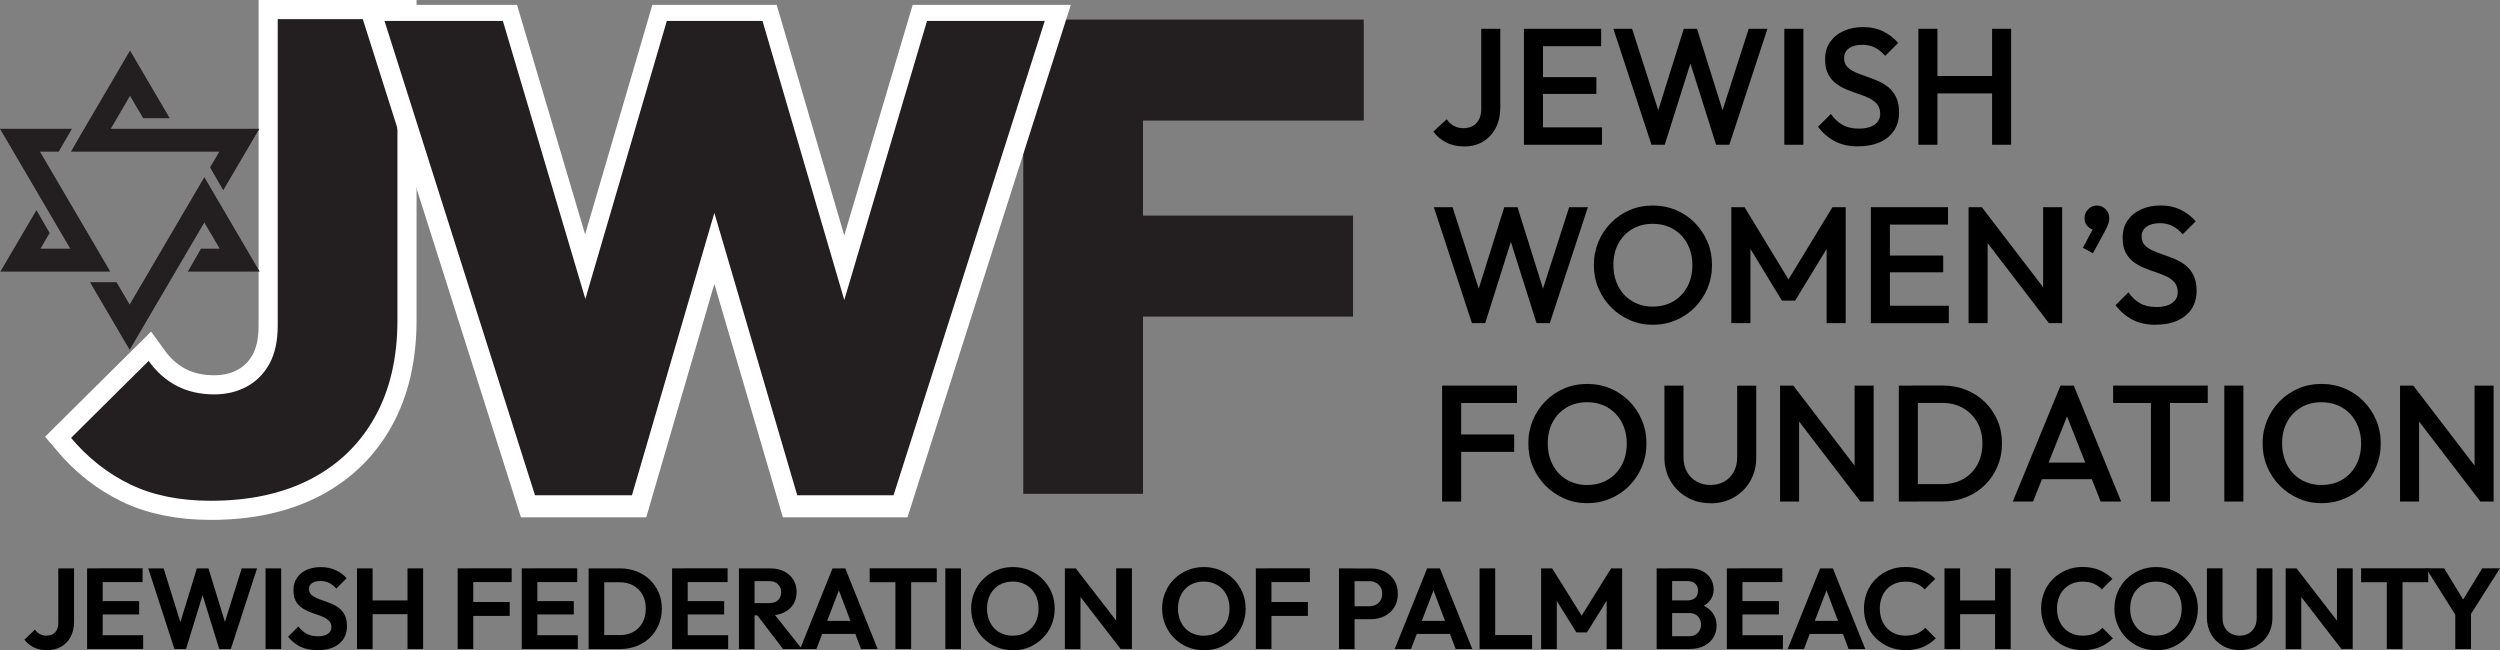 <svg xmlns="http://www.w3.org/2000/svg" id="Layer_1" data-name="Layer 1" viewBox="0 0 392.39 102.06"><rect x="0" y="0" width="392.39" height="102.06" fill="#808080" stroke="none"/><defs><style>      .cls-1, .cls-2 {        fill: #231f20;      }      .cls-3 {        fill: #fffafc;      }      .cls-3, .cls-4 {        stroke: #fff;        stroke-miterlimit: 10;        stroke-width: 6px;      }      .cls-2 {        fill-rule: evenodd;      }      .cls-4 {        fill: #fff;      }    </style></defs><path class="cls-4" d="M33.09,78.6c-4.9,0-9.12-.86-12.65-2.57-3.54-1.71-6.63-4.15-9.29-7.3l12.18-12.08c1.26,1.75,2.75,3.06,4.46,3.94,1.71.88,3.66,1.31,5.83,1.31,1.89,0,3.59-.4,5.09-1.21,1.5-.8,2.69-2,3.57-3.57.87-1.58,1.31-3.59,1.31-6.04V3h18.79v47.25c0,5.88-1.17,10.94-3.52,15.17-2.35,4.24-5.71,7.49-10.08,9.77-4.38,2.27-9.61,3.41-15.7,3.41Z"></path><path class="cls-1" d="M33.09,78.6c-4.9,0-9.12-.86-12.65-2.57-3.54-1.71-6.63-4.15-9.29-7.3l12.18-12.08c1.26,1.75,2.75,3.06,4.46,3.94,1.71.88,3.66,1.31,5.83,1.31,1.89,0,3.59-.4,5.09-1.21,1.5-.8,2.69-2,3.57-3.57.87-1.58,1.31-3.59,1.31-6.04V3h18.79v47.25c0,5.88-1.17,10.94-3.52,15.17-2.35,4.24-5.71,7.49-10.08,9.77-4.38,2.27-9.61,3.41-15.7,3.41Z"></path><g><path d="M229.78,22.98c-1.06,0-2-.21-2.82-.64-.82-.42-1.49-.99-1.99-1.7l2.11-1.92c.29.45.67.8,1.12,1.04.45.24.94.36,1.48.36.59,0,1.09-.12,1.51-.36.42-.24.74-.59.96-1.04.22-.45.34-.99.34-1.61V4.52h2.99v12.35c0,1.21-.24,2.28-.71,3.2-.48.92-1.14,1.63-1.99,2.15-.85.51-1.85.77-2.99.77Z"></path><path d="M239.19,22.72V4.52h2.99v18.2h-2.99ZM241.25,7.25v-2.73h10.06v2.73h-10.06ZM241.25,14.74v-2.63h9.31v2.63h-9.31ZM241.25,22.72v-2.73h10.19v2.73h-10.19Z"></path><path d="M259.21,22.72l-5.98-18.2h2.94l4.5,14.01h-.78l4.39-14.01h2.08l4.39,14.01h-.78l4.5-14.01h2.94l-5.98,18.2h-2.08l-4.42-13.99h.78l-4.42,13.99h-2.08Z"></path><path d="M280.06,22.72V4.52h2.99v18.2h-2.99Z"></path><path d="M291.71,22.98c-1.44,0-2.66-.26-3.67-.78s-1.91-1.28-2.7-2.29l2.03-2.03c.5.73,1.1,1.3,1.79,1.7s1.58.61,2.65.61c1,0,1.81-.21,2.4-.62.6-.42.9-.99.9-1.72,0-.61-.16-1.1-.47-1.48-.31-.38-.72-.7-1.24-.95-.51-.25-1.08-.48-1.69-.68-.62-.2-1.23-.42-1.85-.68-.62-.25-1.18-.57-1.69-.95-.51-.38-.92-.88-1.24-1.48-.31-.61-.47-1.38-.47-2.31,0-1.07.26-1.99.79-2.74.53-.75,1.24-1.33,2.14-1.73s1.91-.6,3.02-.6c1.2,0,2.27.23,3.21.7.94.47,1.71,1.07,2.3,1.79l-2.03,2.03c-.52-.59-1.06-1.03-1.62-1.31s-1.21-.43-1.94-.43c-.9,0-1.61.18-2.12.55-.51.36-.77.88-.77,1.53,0,.56.16,1,.47,1.34.31.34.72.62,1.23.86.51.23,1.08.46,1.69.66s1.23.44,1.85.7c.62.26,1.18.59,1.69,1,.51.41.92.93,1.23,1.57.31.64.47,1.45.47,2.42,0,1.63-.58,2.92-1.73,3.87-1.15.95-2.71,1.43-4.67,1.43Z"></path><path d="M301.1,22.72V4.52h2.99v18.2h-2.99ZM303.15,14.66v-2.73h10.17v2.73h-10.17ZM312.67,22.72V4.52h2.99v18.2h-2.99Z"></path><path d="M231.03,50.72l-5.98-18.2h2.94l4.5,14.01h-.78l4.39-14.01h2.08l4.39,14.01h-.78l4.5-14.01h2.94l-5.98,18.2h-2.08l-4.42-13.99h.78l-4.42,13.99h-2.08Z"></path><path d="M259.47,50.98c-1.3,0-2.51-.24-3.64-.73-1.13-.49-2.12-1.16-2.96-2.02-.85-.86-1.51-1.85-1.99-2.99-.48-1.13-.71-2.35-.71-3.65s.24-2.51.71-3.64c.48-1.13,1.13-2.12,1.98-2.98.84-.86,1.82-1.52,2.94-2,1.12-.48,2.33-.71,3.63-.71s2.51.24,3.63.71c1.12.48,2.1,1.14,2.95,2,.85.86,1.51,1.85,1.99,2.99.48,1.14.71,2.35.71,3.65s-.24,2.52-.71,3.65c-.48,1.14-1.14,2.13-1.98,2.98-.84.85-1.82,1.52-2.94,2-1.12.48-2.32.73-3.6.73ZM259.42,48.12c1.23,0,2.31-.28,3.24-.83.93-.55,1.66-1.32,2.18-2.3.53-.98.79-2.11.79-3.39,0-.95-.15-1.82-.46-2.61-.3-.79-.73-1.47-1.29-2.05-.55-.58-1.21-1.03-1.96-1.34s-1.59-.47-2.51-.47c-1.21,0-2.28.27-3.21.82-.93.55-1.66,1.3-2.18,2.27-.53.97-.79,2.1-.79,3.38,0,.95.15,1.83.46,2.64.3.81.73,1.49,1.27,2.07.55.57,1.2,1.02,1.96,1.34.76.32,1.59.48,2.5.48Z"></path><path d="M271.74,50.72v-18.2h2.08l7.57,12.45h-1.35l7.57-12.45h2.08v18.2h-2.99v-12.95l.68.18-5.62,9.23h-2.08l-5.62-9.23.68-.18v12.95h-2.99Z"></path><path d="M293.64,50.72v-18.2h2.99v18.2h-2.99ZM295.69,35.25v-2.73h10.06v2.73h-10.06ZM295.69,42.74v-2.63h9.31v2.63h-9.31ZM295.69,50.72v-2.73h10.19v2.73h-10.19Z"></path><path d="M308.98,50.72v-18.2h2.08l.91,3.43v14.77h-2.99ZM321.59,50.72l-10.89-14.22.36-3.98,10.89,14.22-.36,3.98ZM321.59,50.72l-.91-3.2v-15h2.99v18.2h-2.08Z"></path><path d="M326.92,38.89l1.77-3.3.96-.26c-.1.21-.23.38-.36.52-.14.14-.3.21-.49.21-.4,0-.77-.17-1.11-.51s-.51-.77-.51-1.29c0-.55.19-1.03.57-1.42.38-.39.84-.58,1.38-.58s.97.19,1.36.58c.39.39.58.86.58,1.42,0,.23-.05.49-.14.79-.1.3-.26.69-.51,1.16l-1.92,3.54-1.59-.86Z"></path><path d="M338.41,50.98c-1.44,0-2.66-.26-3.67-.78s-1.91-1.28-2.7-2.29l2.03-2.03c.5.73,1.1,1.3,1.79,1.7s1.58.61,2.65.61c1,0,1.81-.21,2.4-.62.6-.42.9-.99.9-1.72,0-.61-.16-1.1-.47-1.48-.31-.38-.72-.7-1.24-.95-.51-.25-1.08-.48-1.69-.68-.62-.2-1.23-.42-1.85-.68-.62-.25-1.18-.57-1.69-.95-.51-.38-.92-.88-1.24-1.48-.31-.61-.47-1.38-.47-2.31,0-1.07.26-1.99.79-2.74.53-.75,1.24-1.33,2.14-1.73s1.91-.6,3.02-.6c1.2,0,2.27.23,3.21.7.94.47,1.71,1.07,2.3,1.79l-2.03,2.03c-.52-.59-1.06-1.03-1.62-1.31s-1.21-.43-1.94-.43c-.9,0-1.61.18-2.12.55-.51.36-.77.88-.77,1.53,0,.56.16,1,.47,1.34.31.34.72.62,1.23.86.51.23,1.08.46,1.69.66s1.23.44,1.85.7c.62.26,1.18.59,1.69,1,.51.41.92.93,1.23,1.57.31.64.47,1.45.47,2.42,0,1.63-.58,2.92-1.73,3.87-1.15.95-2.71,1.43-4.67,1.43Z"></path><path d="M226.35,78.72v-18.2h2.99v18.2h-2.99ZM228.4,63.25v-2.73h9.7v2.73h-9.7ZM228.4,70.92v-2.73h9.26v2.73h-9.26Z"></path><path d="M249.18,78.98c-1.3,0-2.51-.24-3.64-.73-1.13-.49-2.12-1.16-2.96-2.02-.85-.86-1.51-1.85-1.99-2.99-.48-1.13-.71-2.35-.71-3.65s.24-2.51.71-3.64c.48-1.13,1.13-2.12,1.98-2.98.84-.86,1.82-1.52,2.94-2,1.12-.48,2.33-.71,3.63-.71s2.51.24,3.63.71c1.12.48,2.1,1.14,2.95,2,.85.86,1.51,1.85,1.99,2.99.48,1.14.71,2.35.71,3.65s-.24,2.52-.71,3.65c-.48,1.14-1.14,2.13-1.98,2.98-.84.85-1.82,1.52-2.94,2-1.12.48-2.32.73-3.6.73ZM249.12,76.12c1.23,0,2.31-.28,3.24-.83.93-.55,1.66-1.32,2.18-2.3.53-.98.79-2.11.79-3.39,0-.95-.15-1.82-.46-2.61-.3-.79-.73-1.47-1.29-2.05-.55-.58-1.21-1.03-1.96-1.34s-1.59-.47-2.51-.47c-1.21,0-2.28.27-3.21.82-.93.55-1.66,1.3-2.18,2.27-.53.97-.79,2.1-.79,3.38,0,.95.15,1.83.46,2.64.3.81.73,1.49,1.27,2.07.55.57,1.2,1.02,1.96,1.34.76.32,1.59.48,2.5.48Z"></path><path d="M268.47,78.98c-1.37,0-2.6-.31-3.69-.94-1.09-.62-1.95-1.48-2.59-2.56-.63-1.08-.95-2.31-.95-3.68v-11.28h2.99v11.26c0,.88.19,1.65.56,2.3.37.65.88,1.15,1.52,1.51s1.36.53,2.16.53,1.53-.18,2.16-.53,1.12-.86,1.48-1.51c.36-.65.55-1.41.55-2.27v-11.28h2.99v11.31c0,1.37-.31,2.59-.94,3.67-.62,1.08-1.47,1.92-2.55,2.55-1.08.62-2.31.94-3.69.94Z"></path><path d="M279.39,78.72v-18.2h2.08l.91,3.43v14.77h-2.99ZM292,78.72l-10.89-14.22.36-3.98,10.89,14.22-.36,3.98ZM292,78.72l-.91-3.2v-15h2.99v18.2h-2.08Z"></path><path d="M298.03,78.72v-18.2h2.99v18.2h-2.99ZM300.08,78.72v-2.73h4.78c1.25,0,2.34-.27,3.29-.81.95-.54,1.68-1.29,2.21-2.25.53-.96.79-2.08.79-3.34s-.27-2.35-.81-3.3c-.54-.95-1.28-1.7-2.22-2.24-.95-.54-2.03-.81-3.26-.81h-4.78v-2.73h4.86c1.32,0,2.54.23,3.67.69,1.13.46,2.11,1.1,2.95,1.92s1.5,1.79,1.96,2.89c.47,1.1.7,2.3.7,3.6s-.23,2.48-.7,3.59c-.47,1.11-1.12,2.08-1.95,2.9-.83.82-1.81,1.46-2.94,1.92-1.13.46-2.34.69-3.64.69h-4.91Z"></path><path d="M315.92,78.72l7.49-18.2h2.08l7.44,18.2h-3.22l-5.82-14.74h1.09l-5.88,14.74h-3.17ZM319.61,75.21v-2.6h9.65v2.6h-9.65Z"></path><path d="M331.67,63.25v-2.73h14.85v2.73h-14.85ZM337.6,78.72v-17.68h2.99v17.68h-2.99Z"></path><path d="M349.12,78.72v-18.2h2.99v18.2h-2.99Z"></path><path d="M364.43,78.98c-1.3,0-2.51-.24-3.64-.73-1.13-.49-2.12-1.16-2.96-2.02-.85-.86-1.51-1.85-1.99-2.99-.48-1.13-.71-2.35-.71-3.65s.24-2.51.71-3.64c.48-1.13,1.13-2.12,1.98-2.98.84-.86,1.82-1.52,2.94-2,1.12-.48,2.33-.71,3.63-.71s2.51.24,3.63.71c1.12.48,2.1,1.14,2.95,2,.85.86,1.51,1.85,1.99,2.99.48,1.14.71,2.35.71,3.65s-.24,2.52-.71,3.65c-.48,1.14-1.14,2.13-1.98,2.98-.84.85-1.82,1.52-2.94,2-1.12.48-2.32.73-3.6.73ZM364.38,76.12c1.23,0,2.31-.28,3.24-.83.93-.55,1.66-1.32,2.18-2.3.53-.98.79-2.11.79-3.39,0-.95-.15-1.82-.46-2.61-.3-.79-.73-1.47-1.29-2.05-.55-.58-1.21-1.03-1.96-1.34s-1.59-.47-2.51-.47c-1.21,0-2.28.27-3.21.82-.93.55-1.66,1.3-2.18,2.27-.53.97-.79,2.1-.79,3.38,0,.95.15,1.83.46,2.64.3.81.73,1.49,1.27,2.07.55.57,1.2,1.02,1.96,1.34.76.32,1.59.48,2.5.48Z"></path><path d="M376.7,78.72v-18.2h2.08l.91,3.43v14.77h-2.99ZM389.31,78.72l-10.89-14.22.36-3.98,10.89,14.22-.36,3.98ZM389.31,78.72l-.91-3.2v-15h2.99v18.2h-2.08Z"></path></g><g><path d="M7.3,102.04c-.77,0-1.44-.15-2.02-.44-.58-.29-1.06-.69-1.45-1.2l1.66-1.58c.22.31.48.55.78.71.31.16.65.24,1.02.24s.7-.08.98-.23c.28-.16.5-.38.65-.68.15-.3.23-.67.23-1.1v-8.55h2.47v8.41c0,.89-.18,1.67-.53,2.33s-.85,1.18-1.49,1.55c-.64.37-1.4.55-2.28.55Z"></path><path d="M13.67,101.86v-12.65h2.45v12.65h-2.45ZM15.47,91.36v-2.16h6.91v2.16h-6.91ZM15.47,96.44v-2.09h6.37v2.09h-6.37ZM15.47,101.86v-2.16h7v2.16h-7Z"></path><path d="M27.37,101.86l-4.1-12.65h2.41l3.04,9.74h-.81l2.99-9.74h1.82l2.99,9.74h-.83l3.06-9.74h2.41l-4.12,12.65h-1.82l-3.01-9.72h.79l-2.99,9.72h-1.84Z"></path><path d="M41.68,101.86v-12.65h2.45v12.65h-2.45Z"></path><path d="M49.8,102.04c-1.02,0-1.89-.17-2.62-.52-.73-.35-1.38-.87-1.97-1.57l1.62-1.62c.37.49.8.87,1.3,1.14.49.27,1.09.4,1.8.4.64,0,1.14-.13,1.52-.38.38-.25.57-.6.57-1.04,0-.38-.11-.7-.32-.94-.22-.24-.5-.44-.85-.61-.35-.17-.74-.32-1.17-.46-.43-.14-.85-.3-1.28-.48-.43-.18-.82-.4-1.17-.67s-.64-.62-.85-1.04c-.22-.43-.32-.96-.32-1.61,0-.77.19-1.42.56-1.96.37-.54.88-.95,1.53-1.24s1.38-.43,2.2-.43c.86,0,1.64.16,2.34.49.7.32,1.27.74,1.71,1.26l-1.62,1.62c-.37-.41-.75-.71-1.14-.9-.39-.19-.83-.29-1.32-.29-.56,0-1.01.11-1.33.32-.32.22-.49.53-.49.94,0,.35.11.63.32.85.22.22.5.4.85.56.35.16.74.31,1.17.45s.85.31,1.28.49c.43.18.82.41,1.17.7.35.29.64.66.85,1.11.22.45.32,1.01.32,1.67,0,1.18-.41,2.1-1.24,2.77-.83.67-1.96,1.01-3.4,1.01Z"></path><path d="M56.03,101.86v-12.65h2.45v12.65h-2.45ZM57.58,96.4v-2.16h7.07v2.16h-7.07ZM63.96,101.86v-12.65h2.45v12.65h-2.45Z"></path><path d="M71.83,101.86v-12.65h2.45v12.65h-2.45ZM73.63,91.36v-2.16h6.68v2.16h-6.68ZM73.63,96.67v-2.18h6.37v2.18h-6.37Z"></path><path d="M81.89,101.86v-12.65h2.45v12.65h-2.45ZM83.69,91.36v-2.16h6.91v2.16h-6.91ZM83.69,96.44v-2.09h6.37v2.09h-6.37ZM83.69,101.86v-2.16h7v2.16h-7Z"></path><path d="M92.39,101.86v-12.65h2.45v12.65h-2.45ZM94.06,101.86v-2.18h3.22c.82,0,1.53-.17,2.14-.51.61-.34,1.09-.83,1.43-1.45.34-.62.51-1.36.51-2.21s-.17-1.55-.52-2.17-.83-1.1-1.44-1.44c-.61-.34-1.32-.51-2.12-.51h-3.28v-2.18h3.31c.94,0,1.8.16,2.6.47.8.31,1.49.75,2.09,1.32.59.57,1.06,1.24,1.39,2.01.33.77.49,1.61.49,2.52s-.17,1.75-.49,2.53c-.33.77-.79,1.45-1.38,2.02-.59.57-1.28,1.01-2.08,1.32-.8.31-1.66.47-2.58.47h-3.29Z"></path><path d="M105.49,101.86v-12.65h2.45v12.65h-2.45ZM107.29,91.36v-2.16h6.91v2.16h-6.91ZM107.29,96.44v-2.09h6.37v2.09h-6.37ZM107.29,101.86v-2.16h7v2.16h-7Z"></path><path d="M115.98,101.86v-12.65h2.45v12.65h-2.45ZM117.78,96.57v-1.91h2.93c.6,0,1.06-.15,1.4-.46.33-.31.5-.73.5-1.27,0-.49-.17-.9-.5-1.23-.33-.33-.79-.49-1.4-.49h-2.93v-2h3.15c.82,0,1.53.16,2.15.48s1.1.75,1.44,1.3c.34.55.51,1.19.51,1.91s-.17,1.39-.51,1.94c-.34.55-.83.97-1.45,1.28-.62.31-1.35.46-2.18.46h-3.11ZM122.9,101.86l-4.18-5.47,2.25-.7,4.9,6.17h-2.97Z"></path><path d="M125.58,101.86l5.09-12.65h2l5.08,12.65h-2.61l-3.92-10.39h.9l-3.98,10.39h-2.56ZM128.28,99.5v-2.05h6.8v2.05h-6.8Z"></path><path d="M136.5,91.38v-2.18h10.53v2.18h-10.53ZM140.54,101.86v-12.38h2.47v12.38h-2.47Z"></path><path d="M148.38,101.86v-12.65h2.45v12.65h-2.45Z"></path><path d="M159,102.06c-.92,0-1.78-.17-2.58-.5-.8-.34-1.49-.8-2.09-1.4s-1.06-1.29-1.4-2.09c-.34-.8-.5-1.65-.5-2.56s.17-1.76.5-2.55.79-1.48,1.39-2.07c.59-.59,1.29-1.06,2.08-1.39s1.65-.5,2.57-.5,1.8.17,2.59.5,1.48.79,2.08,1.39c.59.59,1.06,1.29,1.4,2.08s.5,1.64.5,2.56-.17,1.76-.5,2.56-.8,1.48-1.4,2.08-1.28,1.06-2.07,1.4c-.79.34-1.64.5-2.57.5ZM158.97,99.77c.82,0,1.52-.18,2.12-.54.6-.36,1.07-.86,1.41-1.49.34-.64.51-1.38.51-2.23,0-.62-.1-1.19-.29-1.71-.19-.52-.47-.96-.83-1.34-.36-.38-.79-.67-1.28-.87s-1.04-.31-1.66-.31c-.79,0-1.49.18-2.1.53-.61.35-1.08.85-1.42,1.49-.34.64-.51,1.37-.51,2.21,0,.64.1,1.22.3,1.75.2.53.47.98.83,1.35s.78.66,1.28.86c.5.2,1.04.31,1.63.31Z"></path><path d="M167.14,101.86v-12.65h1.71l.74,2.45v10.21h-2.45ZM175.89,101.86l-7.51-9.72.47-2.93,7.51,9.72-.47,2.93ZM175.89,101.86l-.7-2.38v-10.28h2.47v12.65h-1.76Z"></path><path d="M188.97,102.06c-.92,0-1.78-.17-2.58-.5-.8-.34-1.49-.8-2.09-1.4s-1.06-1.29-1.4-2.09c-.34-.8-.5-1.65-.5-2.56s.17-1.76.5-2.55.79-1.48,1.39-2.07c.59-.59,1.29-1.06,2.08-1.39s1.65-.5,2.57-.5,1.8.17,2.59.5,1.48.79,2.08,1.39c.59.59,1.06,1.29,1.4,2.08s.5,1.64.5,2.56-.17,1.76-.5,2.56-.8,1.48-1.4,2.08-1.28,1.06-2.07,1.4c-.79.34-1.64.5-2.57.5ZM188.94,99.77c.82,0,1.52-.18,2.12-.54.6-.36,1.07-.86,1.41-1.49.34-.64.51-1.38.51-2.23,0-.62-.1-1.19-.29-1.71-.19-.52-.47-.96-.83-1.34-.36-.38-.79-.67-1.28-.87s-1.04-.31-1.66-.31c-.79,0-1.49.18-2.1.53-.61.35-1.08.85-1.42,1.49-.34.64-.51,1.37-.51,2.21,0,.64.1,1.22.3,1.75.2.53.47.98.83,1.35s.78.66,1.28.86c.5.2,1.04.31,1.63.31Z"></path><path d="M197.11,101.86v-12.65h2.45v12.65h-2.45ZM198.91,91.36v-2.16h6.68v2.16h-6.68ZM198.91,96.67v-2.18h6.37v2.18h-6.37Z"></path><path d="M210.16,101.86v-12.65h2.45v12.65h-2.45ZM211.96,97.16v-2h2.93c.38,0,.73-.08,1.04-.23s.56-.38.74-.67.27-.65.27-1.07-.09-.76-.27-1.06-.43-.53-.74-.68c-.31-.16-.66-.23-1.04-.23h-2.93v-2h3.19c.8,0,1.53.16,2.17.49.64.32,1.15.78,1.52,1.38.37.59.56,1.3.56,2.12s-.19,1.52-.56,2.11c-.37.59-.88,1.05-1.52,1.38-.64.32-1.37.49-2.17.49h-3.19Z"></path><path d="M218.91,101.86l5.09-12.65h2l5.08,12.65h-2.61l-3.92-10.39h.9l-3.98,10.39h-2.56ZM221.61,99.5v-2.05h6.8v2.05h-6.8Z"></path><path d="M232.23,101.86v-12.65h2.45v12.65h-2.45ZM234.03,101.86v-2.18h6.44v2.18h-6.44Z"></path><path d="M241.89,101.86v-12.65h1.73l5.13,8.21h-.99l5.11-8.21h1.73v12.65h-2.43v-8.46l.47.14-3.56,5.72h-1.66l-3.56-5.72.49-.14v8.46h-2.45Z"></path><path d="M260.02,101.86v-12.65h2.43v12.65h-2.43ZM261.82,101.86v-2h3.29c.59,0,1.05-.18,1.38-.54s.5-.79.5-1.28c0-.34-.07-.64-.22-.92-.14-.28-.36-.5-.64-.66-.28-.16-.62-.24-1.02-.24h-3.29v-1.98h3.02c.5,0,.91-.13,1.21-.38s.46-.63.46-1.13-.15-.9-.46-1.15-.71-.38-1.21-.38h-3.02v-2h3.31c.84,0,1.54.15,2.12.46.57.31,1,.71,1.29,1.21.29.5.43,1.04.43,1.63,0,.72-.22,1.34-.66,1.86-.44.52-1.08.91-1.92,1.16l.11-.79c.94.26,1.66.7,2.17,1.3.51.61.76,1.34.76,2.19,0,.67-.17,1.28-.5,1.83-.33.55-.81.98-1.44,1.31-.63.33-1.4.5-2.29.5h-3.38Z"></path><path d="M271.04,101.86v-12.65h2.45v12.65h-2.45ZM272.84,91.36v-2.16h6.91v2.16h-6.91ZM272.84,96.44v-2.09h6.37v2.09h-6.37ZM272.84,101.86v-2.16h7v2.16h-7Z"></path><path d="M280.59,101.86l5.09-12.65h2l5.08,12.65h-2.61l-3.92-10.39h.9l-3.98,10.39h-2.56ZM283.29,99.5v-2.05h6.8v2.05h-6.8Z"></path><path d="M299.06,102.04c-.92,0-1.78-.17-2.57-.5s-1.48-.79-2.08-1.39c-.59-.59-1.05-1.29-1.37-2.08-.32-.79-.48-1.64-.48-2.56s.16-1.76.48-2.56c.32-.79.77-1.48,1.37-2.07.59-.59,1.28-1.05,2.07-1.39.79-.34,1.65-.5,2.58-.5,1.01,0,1.9.17,2.66.5.77.33,1.45.78,2.03,1.36l-1.66,1.66c-.35-.38-.77-.68-1.28-.9-.5-.22-1.09-.32-1.76-.32-.59,0-1.12.1-1.61.3-.49.2-.91.49-1.27.86-.36.38-.64.83-.83,1.35-.19.52-.29,1.1-.29,1.72s.1,1.21.29,1.73c.19.52.47.96.83,1.34.36.38.78.67,1.27.87.49.2,1.02.31,1.61.31.71,0,1.32-.11,1.83-.32.51-.22.94-.52,1.29-.92l1.66,1.66c-.59.59-1.27,1.04-2.05,1.37-.78.32-1.69.49-2.72.49Z"></path><path d="M305.2,101.86v-12.65h2.45v12.65h-2.45ZM306.75,96.4v-2.16h7.07v2.16h-7.07ZM313.14,101.86v-12.65h2.45v12.65h-2.45Z"></path><path d="M326.87,102.04c-.92,0-1.78-.17-2.57-.5s-1.48-.79-2.08-1.39c-.59-.59-1.05-1.29-1.37-2.08-.32-.79-.48-1.64-.48-2.56s.16-1.76.48-2.56c.32-.79.77-1.48,1.37-2.07.59-.59,1.28-1.05,2.07-1.39.79-.34,1.65-.5,2.58-.5,1.01,0,1.9.17,2.66.5.77.33,1.45.78,2.03,1.36l-1.66,1.66c-.35-.38-.77-.68-1.28-.9-.5-.22-1.09-.32-1.76-.32-.59,0-1.12.1-1.61.3-.49.2-.91.49-1.27.86-.36.38-.64.83-.83,1.35-.19.52-.29,1.1-.29,1.72s.1,1.21.29,1.73c.19.52.47.96.83,1.34.36.38.78.67,1.27.87.49.2,1.02.31,1.61.31.71,0,1.32-.11,1.83-.32.51-.22.94-.52,1.29-.92l1.66,1.66c-.59.59-1.27,1.04-2.05,1.37-.78.32-1.69.49-2.72.49Z"></path><path d="M338.43,102.06c-.92,0-1.79-.17-2.58-.5-.8-.34-1.49-.8-2.09-1.4-.59-.59-1.06-1.29-1.39-2.09-.34-.8-.5-1.65-.5-2.56s.16-1.76.49-2.55.79-1.48,1.39-2.07c.59-.59,1.29-1.06,2.08-1.39s1.65-.5,2.57-.5,1.8.17,2.59.5,1.48.79,2.08,1.39c.59.59,1.06,1.29,1.4,2.08s.5,1.64.5,2.56-.17,1.76-.5,2.56-.8,1.48-1.4,2.08c-.59.59-1.28,1.06-2.07,1.4-.79.34-1.64.5-2.57.5ZM338.39,99.77c.82,0,1.52-.18,2.12-.54.6-.36,1.07-.86,1.41-1.49.34-.64.51-1.38.51-2.23,0-.62-.1-1.19-.29-1.71-.19-.52-.47-.96-.83-1.34-.36-.38-.79-.67-1.28-.87s-1.04-.31-1.66-.31c-.79,0-1.49.18-2.1.53-.61.35-1.08.85-1.42,1.49s-.51,1.37-.51,2.21c0,.64.1,1.22.3,1.75.2.53.47.98.83,1.35.35.37.78.66,1.28.86s1.04.31,1.63.31Z"></path><path d="M351.55,102.04c-1,0-1.88-.22-2.66-.66-.77-.44-1.38-1.04-1.83-1.81-.44-.77-.67-1.64-.67-2.61v-7.76h2.45v7.83c0,.56.12,1.05.35,1.46.23.41.56.72.97.95s.87.33,1.38.33.97-.11,1.37-.33c.4-.22.71-.54.94-.95.23-.41.35-.89.35-1.44v-7.85h2.47v7.78c0,.97-.22,1.84-.67,2.6-.44.76-1.05,1.36-1.81,1.8-.76.44-1.65.66-2.65.66Z"></path><path d="M358.75,101.86v-12.65h1.71l.74,2.45v10.21h-2.45ZM367.5,101.86l-7.51-9.72.47-2.93,7.51,9.72-.47,2.93ZM367.5,101.86l-.7-2.38v-10.28h2.47v12.65h-1.76Z"></path><path d="M370.59,91.38v-2.18h10.53v2.18h-10.53ZM374.62,101.86v-12.38h2.47v12.38h-2.47Z"></path><path d="M385.69,96.98l-4.9-7.78h2.83l3.8,6.23h-1.62l3.8-6.23h2.79l-4.95,7.78h-1.75ZM385.37,101.86v-6.19h2.47v6.19h-2.47Z"></path></g><path class="cls-1" d="M160.61,77.52V3.07h18.79v74.44h-18.79ZM175.52,18.93V3.07h38.53v15.85h-38.53ZM175.52,49.69v-15.85h36.85v15.85h-36.85Z"></path><path class="cls-3" d="M83.96,78.2L60.33,3.76h18.58l17.01,57.33h-8.08L104.64,3.76h15.02l16.8,57.33h-7.98L145.49,3.76h18.48l-23.73,74.44h-15.12l-16.8-57.23h7.56l-16.7,57.23h-15.22Z"></path><path class="cls-1" d="M83.97,77.73L60.35,3.29h18.58l17.01,57.33h-8.08L104.66,3.29h15.02l16.8,57.33h-7.98L145.5,3.29h18.48l-23.73,74.44h-15.12l-16.8-57.23h7.56l-16.7,57.23h-15.22Z"></path><g><polygon class="cls-2" points="20.41 7.93 26.64 18.55 22.47 18.55 20.41 15.04 17.38 20.22 40.7 20.22 35.04 29.86 32.97 26.27 34.42 23.81 11.13 23.81 12.55 21.36 12.54 21.36 13.21 20.22 13.21 20.22 20.41 7.93"></polygon><polygon class="cls-2" points="7.79 36.57 6.35 39.03 11.03 39.03 0 20.22 11.29 20.22 9.21 23.81 6.28 23.81 17.31 42.63 15.63 42.63 13.14 42.63 .06 42.63 5.72 32.98 7.79 36.57"></polygon><polygon class="cls-2" points="20.35 54.91 14.12 44.29 18.29 44.29 20.35 47.8 32 27.93 32.07 27.81 32.08 27.82 40.76 42.63 29.48 42.63 31.55 39.03 34.48 39.03 32.07 34.92 20.35 54.91"></polygon></g></svg>